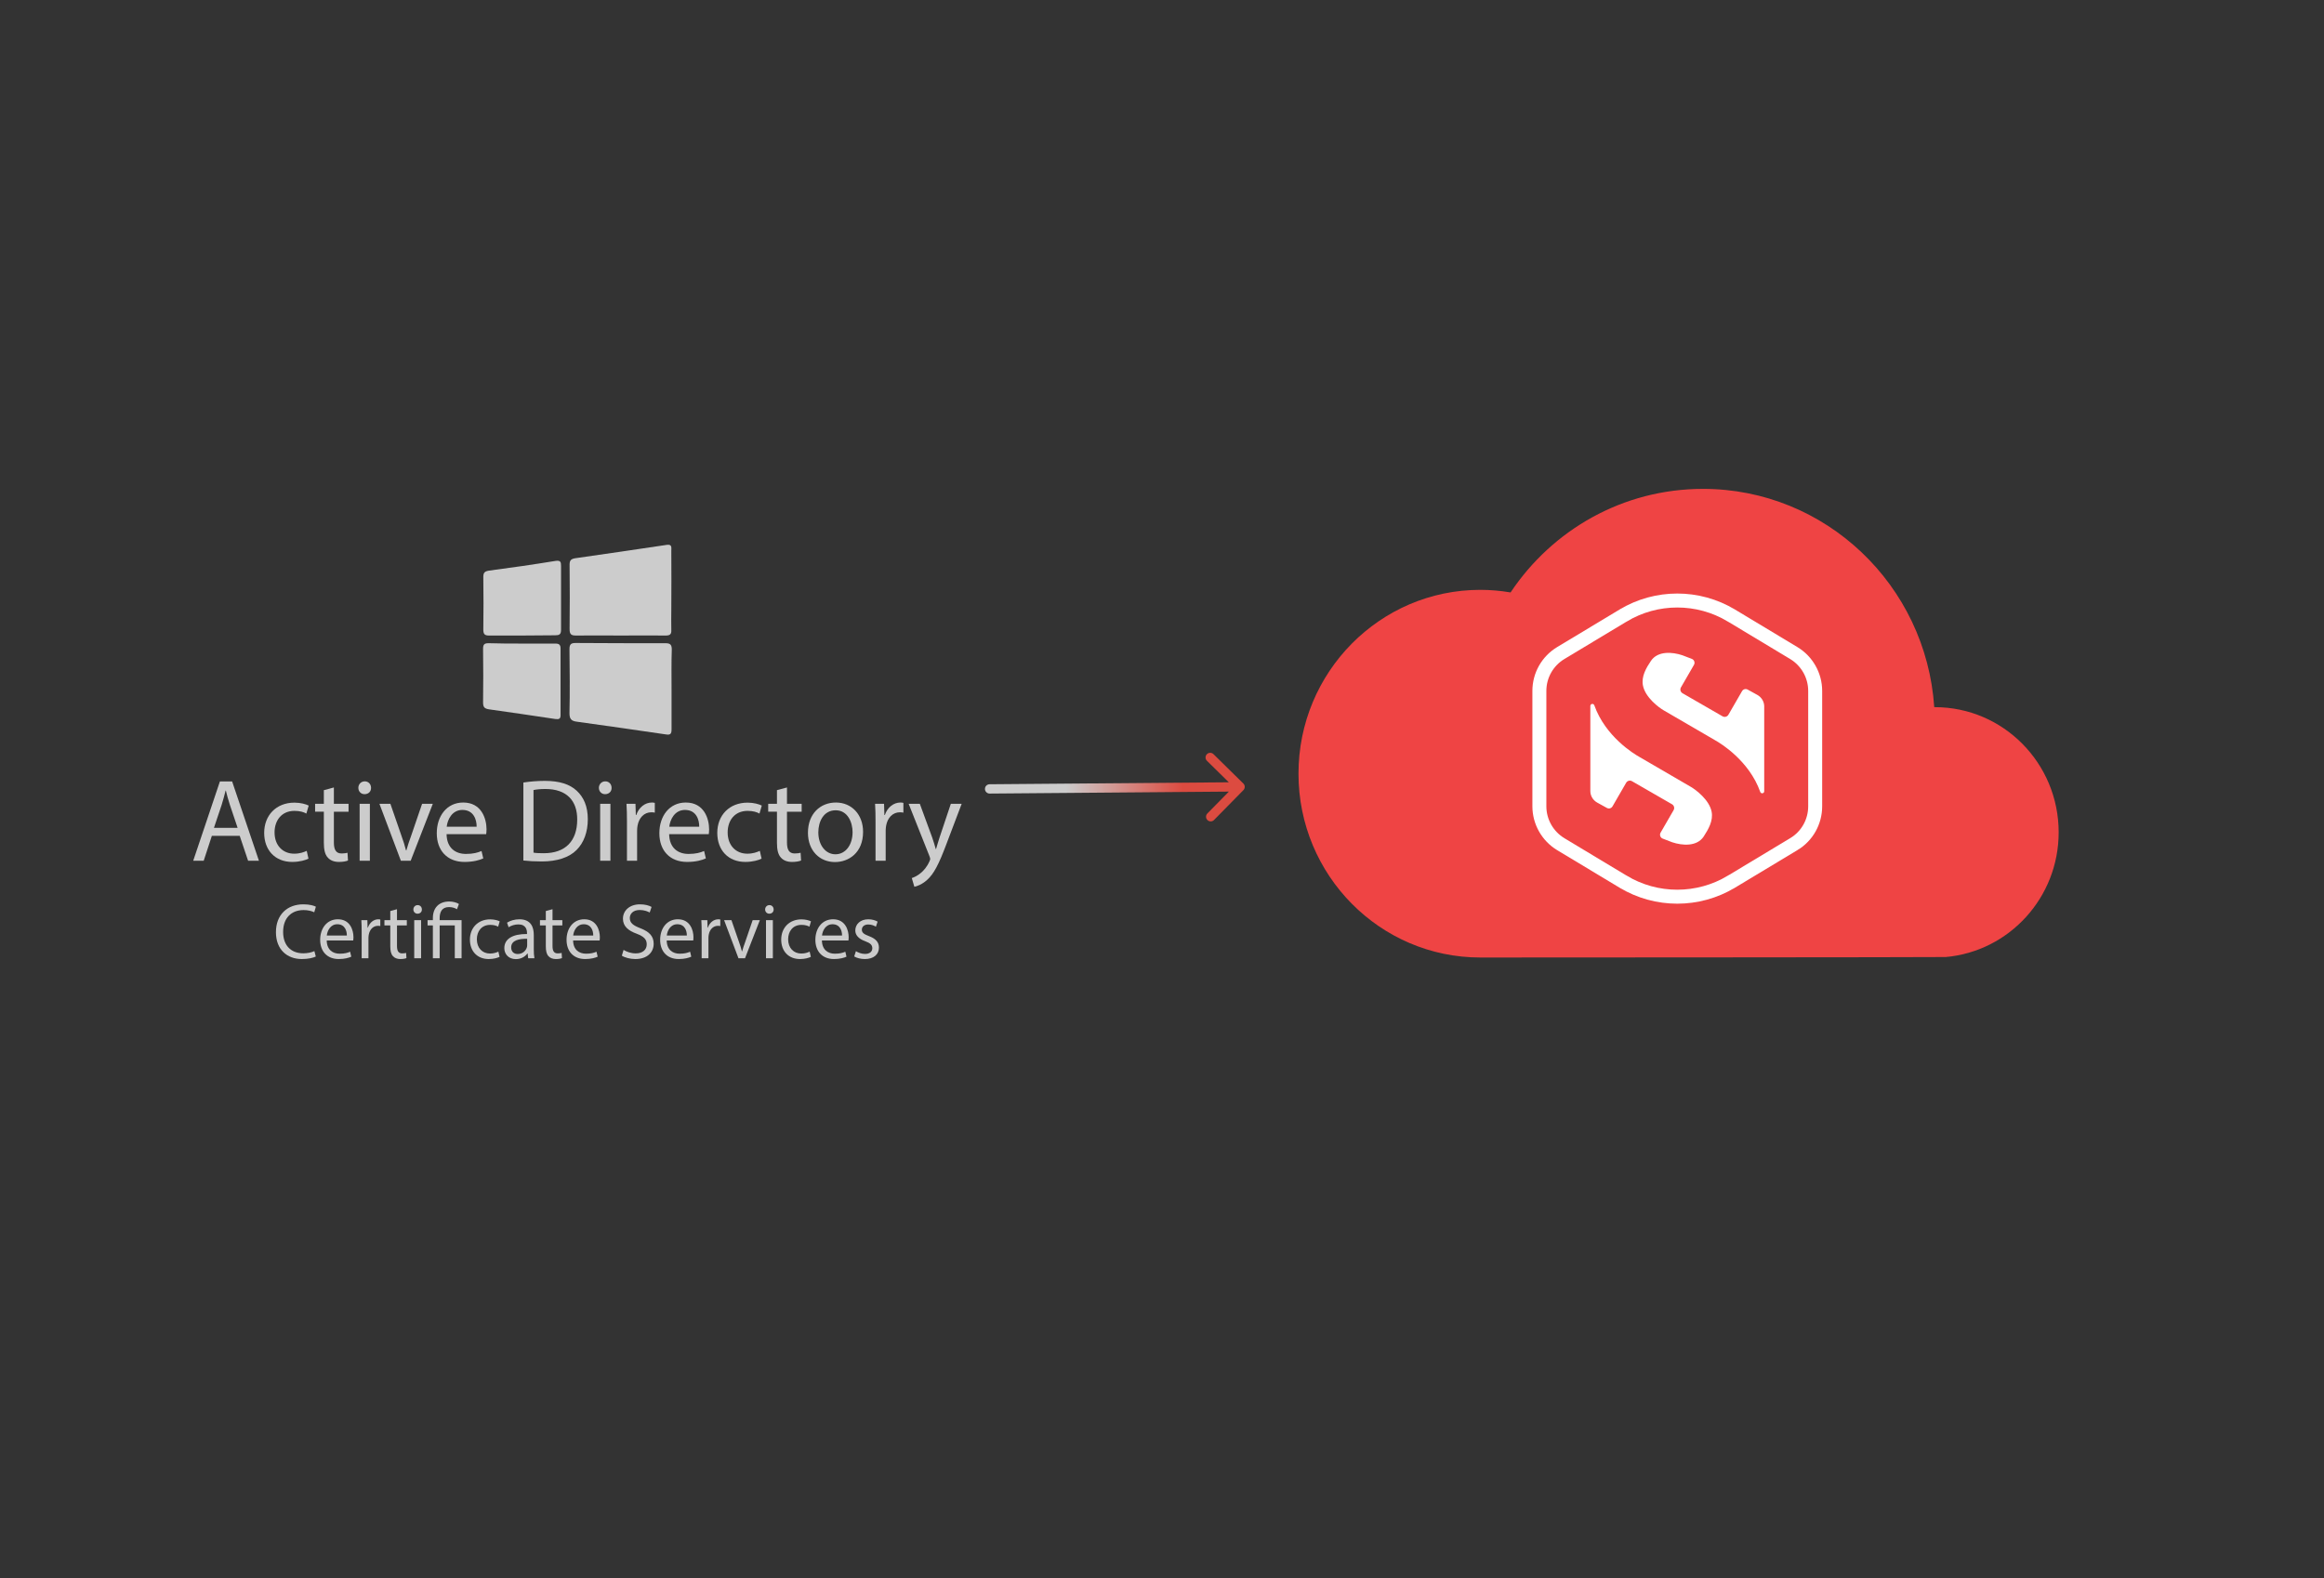 <?xml version="1.0" encoding="utf-8"?>
<svg xmlns="http://www.w3.org/2000/svg" width="499" height="339" viewBox="0 0 499 339" fill="none">
<rect x="0" y="0" width="499" height="339" fill="#333333" stroke="none"/>
<path d="M144.194 148.095V156.676C144.194 157.681 143.888 157.887 142.943 157.732C136.616 156.779 130.211 155.903 123.831 155.001C122.683 154.847 122.275 154.435 122.275 153.172C122.378 148.611 122.326 144.025 122.275 139.413C122.275 138.408 122.581 138.099 123.576 138.099C130.109 138.15 136.539 138.15 142.943 138.15C143.989 138.15 144.244 138.562 144.244 139.516C144.142 142.402 144.194 145.236 144.194 148.097V148.095Z" fill="#CCCCCC"/>
<path d="M133.349 136.5C130.134 136.5 126.919 136.449 123.704 136.5C122.709 136.5 122.301 136.294 122.301 135.134C122.351 130.47 122.351 125.884 122.301 121.272C122.301 120.37 122.606 120.06 123.449 119.906C130.032 118.952 136.616 118.025 143.198 117.02C144.347 116.866 144.142 117.638 144.142 118.283C144.142 122.405 144.193 126.605 144.142 130.728C144.142 132.248 144.091 133.768 144.142 135.289C144.193 136.242 143.836 136.5 142.942 136.5C139.778 136.449 136.563 136.5 133.348 136.5H133.349Z" fill="#CCCCCC"/>
<path d="M112.069 138.226H119.264C120.03 138.226 120.362 138.484 120.362 139.282V153.609C120.362 154.433 120.004 154.51 119.264 154.433C114.493 153.711 109.721 153.016 104.975 152.346C104.03 152.192 103.724 151.882 103.724 150.877C103.775 147.063 103.775 143.25 103.724 139.359C103.724 138.406 103.98 138.147 104.924 138.147C107.348 138.225 109.67 138.225 112.069 138.225V138.226Z" fill="#CCCCCC"/>
<path d="M112.069 136.5H104.976C104.083 136.5 103.776 136.191 103.776 135.238C103.827 131.475 103.827 127.714 103.776 123.926C103.776 123.024 104.031 122.715 104.976 122.56C109.747 121.942 114.519 121.246 119.265 120.473C120.363 120.319 120.465 120.68 120.465 121.582V135.289C120.465 136.294 120.057 136.448 119.164 136.448C116.791 136.448 114.392 136.499 112.071 136.499L112.069 136.5Z" fill="#CCCCCC"/>
<path d="M45.489 179.516L43.737 184.873H41.486L47.216 167.842H49.843L55.598 184.873H53.271L51.469 179.516H45.489ZM51.019 177.798L49.368 172.896C48.993 171.784 48.743 170.774 48.492 169.788H48.443C48.192 170.799 47.917 171.834 47.592 172.871L45.94 177.798H51.019Z" fill="#CCCCCC"/>
<path d="M66.233 184.417C65.657 184.72 64.381 185.124 62.755 185.124C59.101 185.124 56.724 182.623 56.724 178.883C56.724 175.143 59.276 172.389 63.23 172.389C64.531 172.389 65.682 172.717 66.283 173.02L65.782 174.738C65.256 174.435 64.431 174.157 63.23 174.157C60.453 174.157 58.951 176.229 58.951 178.781C58.951 181.611 60.752 183.354 63.155 183.354C64.406 183.354 65.232 183.026 65.857 182.748L66.232 184.415L66.233 184.417Z" fill="#CCCCCC"/>
<path d="M71.688 172.644H74.841V174.337H71.688V180.932C71.688 182.449 72.114 183.307 73.34 183.307C73.915 183.307 74.341 183.231 74.616 183.156L74.716 184.823C74.29 185 73.615 185.126 72.764 185.126C71.739 185.126 70.913 184.798 70.387 184.191C69.762 183.534 69.536 182.448 69.536 181.007V174.336H67.66V172.643H69.536V169.711L71.688 169.13V172.644Z" fill="#CCCCCC"/>
<path d="M79.671 169.207C79.696 169.965 79.145 170.572 78.269 170.572C77.493 170.572 76.943 169.965 76.943 169.207C76.943 168.449 77.519 167.817 78.319 167.817C79.119 167.817 79.671 168.424 79.671 169.207ZM77.219 184.873V172.643H79.42V184.873H77.219Z" fill="#CCCCCC"/>
<path d="M83.824 172.643L86.201 179.515C86.601 180.627 86.926 181.637 87.177 182.648H87.252C87.527 181.637 87.877 180.626 88.277 179.515L90.629 172.643H92.931L88.177 184.873H86.075L81.471 172.643H83.824Z" fill="#CCCCCC"/>
<path d="M95.885 179.162C95.935 182.169 97.837 183.407 100.039 183.407C101.615 183.407 102.566 183.129 103.391 182.776L103.766 184.368C102.99 184.722 101.665 185.126 99.738 185.126C96.009 185.126 93.782 182.65 93.782 178.961C93.782 175.271 95.934 172.365 99.462 172.365C103.416 172.365 104.466 175.878 104.466 178.127C104.466 178.582 104.417 178.935 104.391 179.163H95.883L95.885 179.162ZM102.341 177.57C102.366 176.155 101.765 173.957 99.288 173.957C97.061 173.957 96.085 176.029 95.91 177.57H102.341Z" fill="#CCCCCC"/>
<path d="M112.375 168.069C113.701 167.866 115.278 167.715 117.004 167.715C120.132 167.715 122.359 168.448 123.835 169.837C125.337 171.227 126.212 173.198 126.212 175.952C126.212 178.705 125.361 181.005 123.786 182.572C122.209 184.164 119.607 185.022 116.329 185.022C114.778 185.022 113.477 184.946 112.376 184.819V168.067L112.375 168.069ZM114.552 183.129C115.102 183.23 115.904 183.255 116.754 183.255C121.408 183.255 123.936 180.627 123.936 176.028C123.961 172.01 121.709 169.458 117.104 169.458C115.979 169.458 115.128 169.56 114.552 169.686V183.129Z" fill="#CCCCCC"/>
<path d="M131.317 169.207C131.342 169.965 130.791 170.572 129.916 170.572C129.14 170.572 128.589 169.965 128.589 169.207C128.589 168.449 129.165 167.817 129.965 167.817C130.766 167.817 131.317 168.424 131.317 169.207ZM128.865 184.873V172.643H131.067V184.873H128.865Z" fill="#CCCCCC"/>
<path d="M134.619 176.458C134.619 175.017 134.594 173.779 134.519 172.643H136.446L136.521 175.043H136.621C137.172 173.401 138.498 172.364 139.974 172.364C140.224 172.364 140.4 172.39 140.599 172.44V174.537C140.374 174.487 140.149 174.462 139.849 174.462C138.297 174.462 137.196 175.65 136.896 177.317C136.846 177.62 136.796 177.974 136.796 178.353V184.872H134.618V176.457L134.619 176.458Z" fill="#CCCCCC"/>
<path d="M143.678 179.162C143.727 182.169 145.629 183.407 147.831 183.407C149.407 183.407 150.358 183.129 151.184 182.776L151.559 184.368C150.782 184.722 149.457 185.126 147.53 185.126C143.801 185.126 141.574 182.65 141.574 178.961C141.574 175.271 143.726 172.365 147.254 172.365C151.208 172.365 152.259 175.878 152.259 178.127C152.259 178.582 152.209 178.935 152.184 179.163H143.676L143.678 179.162ZM150.133 177.57C150.158 176.155 149.557 173.957 147.08 173.957C144.853 173.957 143.877 176.029 143.702 177.57H150.133Z" fill="#CCCCCC"/>
<path d="M163.521 184.417C162.945 184.72 161.669 185.124 160.042 185.124C156.389 185.124 154.012 182.623 154.012 178.883C154.012 175.143 156.564 172.389 160.518 172.389C161.819 172.389 162.97 172.717 163.57 173.02L163.07 174.738C162.544 174.435 161.718 174.157 160.518 174.157C157.74 174.157 156.239 176.229 156.239 178.781C156.239 181.611 158.04 183.354 160.443 183.354C161.694 183.354 162.52 183.026 163.145 182.748L163.52 184.415L163.521 184.417Z" fill="#CCCCCC"/>
<path d="M168.976 172.644H172.129V174.337H168.976V180.932C168.976 182.449 169.402 183.307 170.628 183.307C171.203 183.307 171.629 183.231 171.903 183.156L172.004 184.823C171.578 185 170.902 185.126 170.052 185.126C169.027 185.126 168.201 184.798 167.675 184.191C167.05 183.534 166.824 182.448 166.824 181.007V174.336H164.947V172.643H166.824V169.711L168.976 169.13V172.644Z" fill="#CCCCCC"/>
<path d="M185.315 178.657C185.315 183.18 182.213 185.151 179.285 185.151C176.007 185.151 173.48 182.725 173.48 178.859C173.48 174.766 176.132 172.365 179.485 172.365C182.838 172.365 185.315 174.917 185.315 178.657ZM175.707 178.783C175.707 181.461 177.233 183.482 179.385 183.482C181.537 183.482 183.063 181.486 183.063 178.732C183.063 176.66 182.037 174.032 179.435 174.032C176.833 174.032 175.706 176.458 175.706 178.783H175.707Z" fill="#CCCCCC"/>
<path d="M187.992 176.458C187.992 175.017 187.967 173.779 187.892 172.643H189.819L189.894 175.043H189.995C190.545 173.401 191.871 172.364 193.347 172.364C193.598 172.364 193.773 172.39 193.972 172.44V174.537C193.748 174.487 193.522 174.462 193.222 174.462C191.67 174.462 190.569 175.65 190.269 177.317C190.219 177.62 190.169 177.974 190.169 178.353V184.872H187.991V176.457L187.992 176.458Z" fill="#CCCCCC"/>
<path d="M197.502 172.643L200.154 179.869C200.43 180.678 200.73 181.638 200.93 182.371H200.98C201.205 181.638 201.455 180.703 201.756 179.819L204.158 172.643H206.486L203.183 181.36C201.606 185.554 200.53 187.703 199.029 189.016C197.953 189.976 196.877 190.356 196.327 190.457L195.777 188.588C196.327 188.411 197.054 188.057 197.704 187.501C198.305 187.021 199.055 186.162 199.555 185.025C199.656 184.798 199.731 184.621 199.731 184.494C199.731 184.367 199.681 184.191 199.581 183.913L195.102 172.644H197.504L197.502 172.643Z" fill="#CCCCCC"/>
<path d="M67.807 205.442C67.271 205.713 66.199 205.983 64.826 205.983C61.644 205.983 59.249 203.954 59.249 200.217C59.249 196.48 61.644 194.23 65.144 194.23C66.552 194.23 67.439 194.535 67.824 194.738L67.473 195.938C66.92 195.668 66.133 195.464 65.195 195.464C62.549 195.464 60.791 197.172 60.791 200.166C60.791 202.957 62.382 204.749 65.128 204.749C66.015 204.749 66.92 204.563 67.506 204.276L67.808 205.443L67.807 205.442Z" fill="#CCCCCC"/>
<path d="M70.152 201.992C70.185 204.005 71.457 204.833 72.932 204.833C73.987 204.833 74.623 204.647 75.175 204.41L75.427 205.475C74.908 205.712 74.02 205.982 72.73 205.982C70.235 205.982 68.745 204.325 68.745 201.856C68.745 199.387 70.185 197.442 72.546 197.442C75.192 197.442 75.895 199.792 75.895 201.298C75.895 201.602 75.862 201.838 75.844 201.991H70.151L70.152 201.992ZM74.472 200.927C74.489 199.98 74.087 198.509 72.429 198.509C70.939 198.509 70.286 199.895 70.168 200.927H74.472Z" fill="#CCCCCC"/>
<path d="M77.655 200.182C77.655 199.219 77.638 198.39 77.588 197.629H78.877L78.927 199.235H78.995C79.363 198.136 80.251 197.443 81.238 197.443C81.406 197.443 81.523 197.46 81.657 197.494V198.897C81.506 198.864 81.355 198.846 81.155 198.846C80.117 198.846 79.379 199.641 79.179 200.757C79.146 200.959 79.112 201.196 79.112 201.45V205.813H77.655V200.181V200.182Z" fill="#CCCCCC"/>
<path d="M85.241 195.278V197.629H87.351V198.762H85.241V203.176C85.241 204.191 85.525 204.766 86.346 204.766C86.732 204.766 87.016 204.715 87.2 204.665L87.267 205.781C86.983 205.899 86.53 205.983 85.961 205.983C85.275 205.983 84.722 205.763 84.37 205.358C83.951 204.918 83.8 204.191 83.8 203.227V198.762H82.544V197.63H83.8V195.668L85.241 195.278Z" fill="#CCCCCC"/>
<path d="M90.583 195.329C90.6 195.836 90.231 196.242 89.645 196.242C89.126 196.242 88.758 195.836 88.758 195.329C88.758 194.821 89.144 194.398 89.679 194.398C90.215 194.398 90.584 194.804 90.584 195.329H90.583ZM88.942 205.814V197.629H90.415V205.814H88.942Z" fill="#CCCCCC"/>
<path d="M92.945 205.814V198.762H91.806V197.63H92.945V197.19C92.945 195.026 94.201 193.621 96.478 193.621C97.232 193.621 98.119 193.858 98.538 194.162L98.119 195.295C97.768 195.041 97.131 194.821 96.411 194.821C94.854 194.821 94.401 195.921 94.401 197.223V197.629H99.108V205.814H97.651V198.762H94.402V205.814H92.945Z" fill="#CCCCCC"/>
<path d="M107.263 205.509C106.878 205.712 106.024 205.983 104.936 205.983C102.491 205.983 100.899 204.309 100.899 201.806C100.899 199.303 102.607 197.46 105.253 197.46C106.124 197.46 106.894 197.68 107.296 197.882L106.961 199.032C106.61 198.829 106.057 198.643 105.253 198.643C103.394 198.643 102.389 200.029 102.389 201.737C102.389 203.631 103.595 204.798 105.203 204.798C106.04 204.798 106.592 204.578 107.011 204.392L107.262 205.508L107.263 205.509Z" fill="#CCCCCC"/>
<path d="M113.409 205.814L113.292 204.783H113.241C112.79 205.426 111.918 206 110.763 206C109.122 206 108.285 204.833 108.285 203.65C108.285 201.671 110.027 200.589 113.158 200.605V200.436C113.158 199.76 112.974 198.542 111.315 198.542C110.562 198.542 109.775 198.779 109.205 199.151L108.87 198.171C109.54 197.731 110.511 197.444 111.532 197.444C114.011 197.444 114.613 199.152 114.613 200.792V203.853C114.613 204.563 114.647 205.257 114.748 205.815H113.408L113.409 205.814ZM113.191 201.637C111.583 201.603 109.757 201.891 109.757 203.481C109.757 204.444 110.394 204.902 111.147 204.902C112.201 204.902 112.871 204.225 113.106 203.532C113.157 203.379 113.19 203.21 113.19 203.058V201.637H113.191Z" fill="#CCCCCC"/>
<path d="M118.634 195.278V197.629H120.745V198.762H118.634V203.176C118.634 204.191 118.919 204.766 119.74 204.766C120.125 204.766 120.41 204.715 120.594 204.665L120.661 205.781C120.376 205.899 119.924 205.983 119.355 205.983C118.668 205.983 118.115 205.763 117.764 205.358C117.345 204.918 117.194 204.191 117.194 203.227V198.762H115.938V197.63H117.194V195.668L118.634 195.278Z" fill="#CCCCCC"/>
<path d="M123.055 201.992C123.088 204.005 124.361 204.833 125.836 204.833C126.89 204.833 127.527 204.647 128.079 204.41L128.33 205.475C127.811 205.712 126.923 205.982 125.634 205.982C123.139 205.982 121.648 204.325 121.648 201.856C121.648 199.387 123.088 197.442 125.45 197.442C128.096 197.442 128.799 199.792 128.799 201.298C128.799 201.602 128.766 201.838 128.748 201.991H123.054L123.055 201.992ZM127.376 200.927C127.393 199.98 126.991 198.509 125.333 198.509C123.842 198.509 123.19 199.895 123.072 200.927H127.376Z" fill="#CCCCCC"/>
<path d="M133.891 204.021C134.544 204.428 135.499 204.766 136.504 204.766C137.994 204.766 138.865 203.971 138.865 202.821C138.865 201.756 138.262 201.146 136.738 200.555C134.896 199.895 133.757 198.932 133.757 197.325C133.757 195.549 135.214 194.23 137.408 194.23C138.564 194.23 139.402 194.501 139.903 194.789L139.501 195.989C139.133 195.787 138.379 195.449 137.358 195.449C135.817 195.449 135.231 196.379 135.231 197.157C135.231 198.222 135.917 198.747 137.474 199.355C139.384 200.1 140.355 201.03 140.355 202.704C140.355 204.463 139.066 205.984 136.402 205.984C135.314 205.984 134.125 205.663 133.522 205.258L133.89 204.023L133.891 204.021Z" fill="#CCCCCC"/>
<path d="M143.153 201.992C143.186 204.005 144.459 204.833 145.933 204.833C146.988 204.833 147.624 204.647 148.177 204.41L148.428 205.475C147.909 205.712 147.021 205.982 145.731 205.982C143.236 205.982 141.746 204.325 141.746 201.856C141.746 199.387 143.186 197.442 145.547 197.442C148.193 197.442 148.896 199.792 148.896 201.298C148.896 201.602 148.863 201.838 148.846 201.991H143.152L143.153 201.992ZM147.473 200.927C147.49 199.98 147.088 198.509 145.43 198.509C143.94 198.509 143.287 199.895 143.169 200.927H147.473Z" fill="#CCCCCC"/>
<path d="M150.655 200.182C150.655 199.219 150.638 198.39 150.588 197.629H151.877L151.928 199.235H151.995C152.363 198.136 153.251 197.443 154.238 197.443C154.406 197.443 154.523 197.46 154.657 197.494V198.897C154.506 198.864 154.355 198.846 154.155 198.846C153.117 198.846 152.379 199.641 152.179 200.757C152.146 200.959 152.112 201.196 152.112 201.45V205.813H150.655V200.181V200.182Z" fill="#CCCCCC"/>
<path d="M157.053 197.629L158.644 202.229C158.912 202.973 159.13 203.65 159.297 204.325H159.348C159.532 203.649 159.767 202.972 160.035 202.229L161.609 197.629H163.15L159.967 205.814H158.56L155.479 197.629H157.054H157.053Z" fill="#CCCCCC"/>
<path d="M166.112 195.329C166.129 195.836 165.76 196.242 165.174 196.242C164.655 196.242 164.286 195.836 164.286 195.329C164.286 194.821 164.672 194.398 165.207 194.398C165.743 194.398 166.112 194.804 166.112 195.329ZM164.471 205.814V197.629H165.945V205.814H164.471Z" fill="#CCCCCC"/>
<path d="M174.101 205.509C173.715 205.712 172.861 205.983 171.774 205.983C169.328 205.983 167.737 204.309 167.737 201.806C167.737 199.303 169.445 197.46 172.091 197.46C172.962 197.46 173.732 197.68 174.134 197.882L173.799 199.032C173.448 198.829 172.895 198.643 172.091 198.643C170.232 198.643 169.227 200.029 169.227 201.737C169.227 203.631 170.433 204.798 172.041 204.798C172.878 204.798 173.43 204.578 173.849 204.392L174.1 205.508L174.101 205.509Z" fill="#CCCCCC"/>
<path d="M176.479 201.992C176.512 204.005 177.785 204.833 179.259 204.833C180.314 204.833 180.951 204.647 181.504 204.41L181.755 205.475C181.236 205.712 180.348 205.982 179.059 205.982C176.564 205.982 175.073 204.325 175.073 201.856C175.073 199.387 176.513 197.442 178.875 197.442C181.52 197.442 182.224 199.792 182.224 201.298C182.224 201.602 182.19 201.838 182.173 201.991H176.479V201.992ZM180.8 200.927C180.816 199.98 180.414 198.509 178.757 198.509C177.266 198.509 176.613 199.895 176.496 200.927H180.8Z" fill="#CCCCCC"/>
<path d="M183.781 204.292C184.216 204.579 184.986 204.884 185.723 204.884C186.796 204.884 187.298 204.343 187.298 203.666C187.298 202.957 186.879 202.567 185.791 202.161C184.334 201.637 183.647 200.825 183.647 199.844C183.647 198.526 184.702 197.443 186.444 197.443C187.265 197.443 187.985 197.68 188.437 197.95L188.069 199.033C187.751 198.83 187.165 198.559 186.411 198.559C185.54 198.559 185.054 199.066 185.054 199.675C185.054 200.352 185.54 200.655 186.595 201.062C188.002 201.602 188.722 202.313 188.722 203.531C188.722 204.968 187.616 205.983 185.69 205.983C184.802 205.983 183.982 205.763 183.413 205.425L183.781 204.292Z" fill="#CCCCCC"/>
<path d="M212.478 168.441C211.925 168.445 211.481 168.897 211.486 169.449C211.49 170.001 211.942 170.445 212.494 170.441L212.478 168.441ZM266.98 169.701C267.367 169.307 267.362 168.674 266.968 168.287L260.553 161.975C260.159 161.588 259.526 161.593 259.138 161.987C258.751 162.381 258.756 163.014 259.15 163.401L264.853 169.011L259.243 174.715C258.855 175.108 258.861 175.741 259.254 176.129C259.648 176.516 260.281 176.511 260.668 176.117L266.98 169.701ZM212.494 170.441L266.275 170L266.259 168L212.478 168.441L212.494 170.441Z" fill="url(#paint0_linear_1_15439)"/>
<path d="M415.432 151.886C415.394 151.886 415.352 151.886 415.314 151.886C413.566 125.699 392.004 105 365.657 105C348.451 105 333.29 113.824 324.346 127.243C322.232 126.887 320.065 126.687 317.851 126.687C296.289 126.687 278.806 144.364 278.806 166.17C278.806 187.976 296.289 205.653 317.856 205.653C318.768 205.653 416.959 205.615 417.711 205.549H417.777C431.364 204.346 442.028 192.819 442.028 178.767C442.028 163.918 430.123 151.882 415.437 151.882L415.432 151.886Z" fill="#EF4444"/>
<path d="M335.11 181.3L335.113 181.302L348.51 189.365L348.511 189.365C355.669 193.667 364.608 193.667 371.766 189.365L371.767 189.365L385.159 181.304C385.16 181.304 385.161 181.303 385.162 181.303C388.038 179.583 389.749 176.486 389.749 173.177V148.392C389.749 145.073 387.999 141.983 385.167 140.269L385.164 140.267L371.767 132.204L371.766 132.204C364.608 127.902 355.669 127.902 348.511 132.204L348.51 132.204L335.113 140.267L335.11 140.269C332.281 141.982 330.528 145.038 330.528 148.392V173.177C330.528 176.496 332.278 179.586 335.11 181.3Z" fill="#EF4444" stroke="white" stroke-width="3"/>
<path d="M352.766 147.231C353.268 149.804 356.185 151.969 357.221 152.565L368.327 159.028C369.394 159.624 375.574 163.357 377.959 170.102C378.021 170.259 378.178 170.385 378.366 170.385C378.617 170.385 378.806 170.197 378.806 169.946V151.718C378.806 150.714 378.241 149.772 377.362 149.271L375.26 148.11C374.821 147.859 374.288 148.016 374.037 148.455L371.119 153.506C370.868 153.945 370.303 154.102 369.864 153.851L361.268 148.894C360.829 148.643 360.672 148.078 360.923 147.639L363.715 142.808C363.997 142.337 363.778 141.709 363.276 141.521C362.397 141.176 361.331 140.768 361.236 140.737C359.072 140.015 355.966 139.764 354.491 141.929C353.456 143.466 352.389 145.286 352.766 147.231Z" fill="white"/>
<path d="M367.511 174.338C367.009 171.765 364.091 169.601 363.056 169.004L351.95 162.541C350.883 161.945 344.703 158.212 342.318 151.467C342.256 151.31 342.099 151.184 341.91 151.184C341.659 151.184 341.471 151.373 341.471 151.624V169.914C341.471 170.918 342.036 171.859 342.914 172.361L345.016 173.522C345.456 173.773 345.989 173.616 346.24 173.177L349.158 168.126C349.409 167.687 349.973 167.53 350.413 167.781L359.009 172.738C359.448 172.989 359.605 173.554 359.354 173.993L356.562 178.824C356.279 179.295 356.499 179.922 357.001 180.111C357.88 180.456 358.946 180.864 359.04 180.895C361.205 181.617 364.311 181.868 365.786 179.703C366.821 178.103 367.888 176.283 367.511 174.338Z" fill="white"/>
<defs>
<linearGradient id="paint0_linear_1_15439" x1="253.982" y1="168.7" x2="218.982" y2="168.7" gradientUnits="userSpaceOnUse">
<stop stop-color="#DC4B40"/>
<stop offset="0.719" stop-color="#CCCCCC"/>
</linearGradient>
</defs>
</svg>